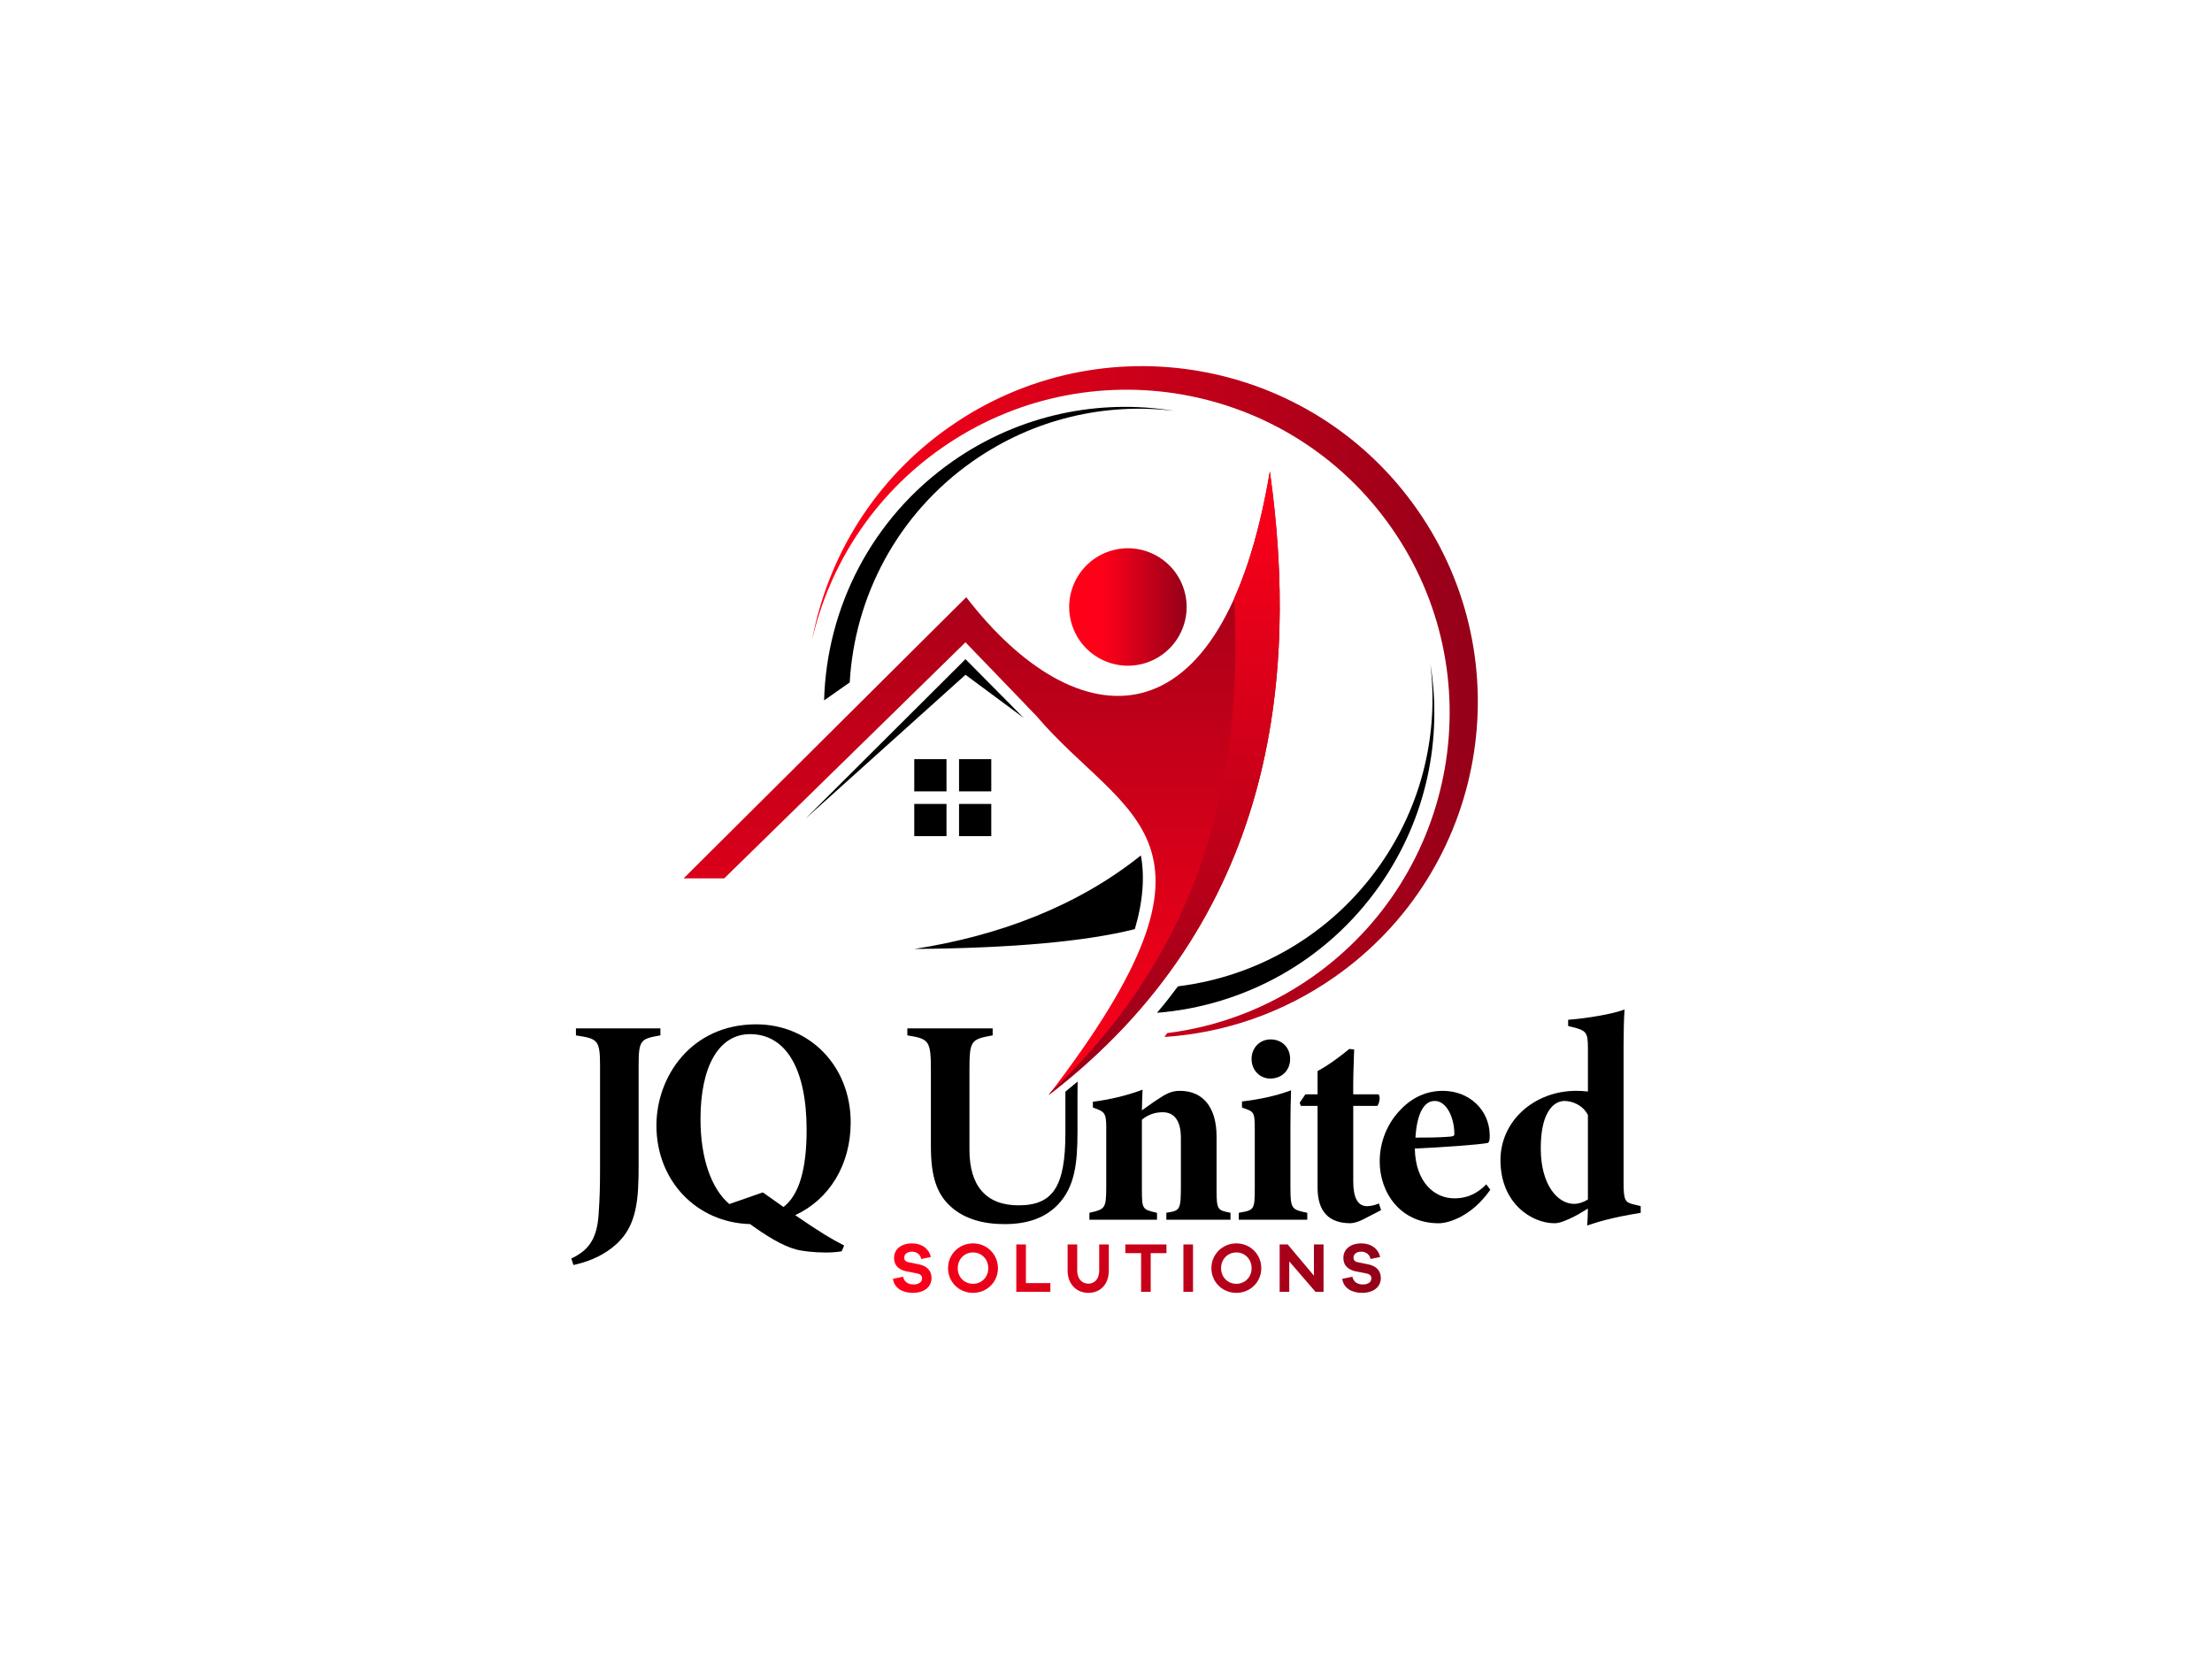 <?xml version="1.0" encoding="UTF-8"?>
<svg id="Layer_1" data-name="Layer 1" xmlns="http://www.w3.org/2000/svg" xmlns:xlink="http://www.w3.org/1999/xlink" viewBox="0 0 2000 1500">
  <defs>
    <style>
      .cls-1 {
        fill: url(#linear-gradient-13);
      }

      .cls-2 {
        fill: url(#linear-gradient-2);
      }

      .cls-3 {
        fill: url(#linear-gradient-10);
      }

      .cls-4 {
        fill: url(#linear-gradient-12);
      }

      .cls-5 {
        fill: url(#linear-gradient-4);
      }

      .cls-6 {
        fill: url(#linear-gradient-3);
      }

      .cls-7 {
        fill: url(#linear-gradient-5);
      }

      .cls-8 {
        fill: url(#linear-gradient-8);
      }

      .cls-9 {
        fill: url(#linear-gradient-7);
      }

      .cls-10 {
        fill: url(#linear-gradient-9);
      }

      .cls-11 {
        fill: url(#linear-gradient-11);
      }

      .cls-12 {
        fill: #fe7600;
      }

      .cls-13 {
        fill: url(#linear-gradient-6);
      }

      .cls-14 {
        fill: url(#linear-gradient);
      }
    </style>
    <linearGradient id="linear-gradient" x1="805.11" y1="1146.58" x2="1237.66" y2="1146.58" gradientUnits="userSpaceOnUse">
      <stop offset="0" stop-color="#ff0019"/>
      <stop offset="1" stop-color="#950019"/>
    </linearGradient>
    <linearGradient id="linear-gradient-2" x1="805.11" x2="1237.66" xlink:href="#linear-gradient"/>
    <linearGradient id="linear-gradient-3" x1="805.11" x2="1237.66" xlink:href="#linear-gradient"/>
    <linearGradient id="linear-gradient-4" x1="805.11" y1="1147.06" x2="1237.66" y2="1147.06" xlink:href="#linear-gradient"/>
    <linearGradient id="linear-gradient-5" x1="805.11" x2="1237.66" xlink:href="#linear-gradient"/>
    <linearGradient id="linear-gradient-6" x1="805.11" x2="1237.66" xlink:href="#linear-gradient"/>
    <linearGradient id="linear-gradient-7" x1="805.11" x2="1237.66" xlink:href="#linear-gradient"/>
    <linearGradient id="linear-gradient-8" x1="805.11" x2="1237.66" xlink:href="#linear-gradient"/>
    <linearGradient id="linear-gradient-9" x1="805.11" x2="1237.66" xlink:href="#linear-gradient"/>
    <linearGradient id="linear-gradient-10" x1="887.62" y1="990.18" x2="887.62" y2="426.21" xlink:href="#linear-gradient"/>
    <linearGradient id="linear-gradient-11" x1="1052.62" y1="990.18" x2="1052.62" y2="426.21" gradientUnits="userSpaceOnUse">
      <stop offset="0" stop-color="#950019"/>
      <stop offset="1" stop-color="#ff0019"/>
    </linearGradient>
    <linearGradient id="linear-gradient-12" x1="966.71" y1="548.77" x2="1072.92" y2="548.77" gradientTransform="translate(212.11 -281.16) rotate(17.49)" gradientUnits="userSpaceOnUse">
      <stop offset=".28" stop-color="#ff0019"/>
      <stop offset="1" stop-color="#950019"/>
    </linearGradient>
    <linearGradient id="linear-gradient-13" x1="734.28" y1="634.31" x2="1336.2" y2="634.31" xlink:href="#linear-gradient"/>
  </defs>
  <g>
    <path class="cls-14" d="M841.61,1136.55l-8.69,1.79c-.64-4.02-4.15-6.64-8.43-6.64s-6.96,2.43-6.96,5.3c0,2.17.96,3.71,4.28,4.35l9.2,1.85c6.97,1.47,11.25,5.62,11.25,12.27,0,8.31-6.84,13.48-17,13.48-8.95,0-16.81-4.15-17.89-12.71l9.14-1.85c1.15,4.86,4.73,6.97,9.58,6.97s7.6-2.36,7.6-5.43c0-2.43-1.15-3.9-4.98-4.66l-9.07-1.73c-5.11-1.09-11.25-3.9-11.25-12.27,0-7.67,6.26-13.04,16.29-13.04,8.69,0,15.27,4.73,16.93,12.33Z"/>
    <path class="cls-2" d="M902.3,1146.65c0,12.46-9.9,22.3-22.56,22.3s-22.56-9.84-22.56-22.3,9.9-22.43,22.56-22.43,22.56,9.97,22.56,22.43ZM893.55,1146.65c0-8.18-6.07-14.25-13.8-14.25s-13.8,6.07-13.8,14.25,6.07,14.12,13.8,14.12,13.8-5.94,13.8-14.12Z"/>
    <path class="cls-6" d="M949.7,1167.99h-30.8v-42.81h8.69v34.95h22.11v7.86Z"/>
    <path class="cls-5" d="M1002.54,1148.82c0,12.01-7.35,20.13-18.4,20.13s-18.85-8.11-18.85-20.13v-23.64h8.69v23.64c0,7.16,4.03,11.82,10.16,11.82,5.81,0,9.71-4.66,9.71-11.82v-23.64h8.69v23.64Z"/>
    <path class="cls-7" d="M1040.42,1133.04v34.95h-8.69v-34.95h-14.25v-7.86h37.19v7.86h-14.25Z"/>
    <path class="cls-13" d="M1069.99,1167.99v-42.81h8.69v42.81h-8.69Z"/>
    <path class="cls-9" d="M1140.4,1146.65c0,12.46-9.9,22.3-22.55,22.3s-22.56-9.84-22.56-22.3,9.91-22.43,22.56-22.43,22.55,9.97,22.55,22.43ZM1131.65,1146.65c0-8.18-6.07-14.25-13.8-14.25s-13.8,6.07-13.8,14.25,6.07,14.12,13.8,14.12,13.8-5.94,13.8-14.12Z"/>
    <path class="cls-8" d="M1196.69,1167.99h-7.29l-23.71-27.47v27.47h-8.69v-42.81h7.29l23.71,28.24v-28.24h8.69v42.81Z"/>
    <path class="cls-10" d="M1247.85,1136.55l-8.69,1.79c-.64-4.02-4.15-6.64-8.43-6.64s-6.96,2.43-6.96,5.3c0,2.17.96,3.71,4.28,4.35l9.2,1.85c6.96,1.47,11.24,5.62,11.24,12.27,0,8.31-6.84,13.48-16.99,13.48-8.95,0-16.81-4.15-17.89-12.71l9.14-1.85c1.15,4.86,4.73,6.97,9.58,6.97s7.6-2.36,7.6-5.43c0-2.43-1.15-3.9-4.98-4.66l-9.07-1.73c-5.11-1.09-11.25-3.9-11.25-12.27,0-7.67,6.26-13.04,16.29-13.04,8.69,0,15.27,4.73,16.93,12.33Z"/>
  </g>
  <g>
    <path d="M861.17,417.2c-73.51,51.5-113.8,132.73-116.05,216.05l23.17-16.23c4.38-77.39,42.89-152.08,111.3-200.02,55.16-38.65,120.04-53.07,182.02-45.52-67.76-11.11-139.76,3.2-200.44,45.72Z"/>
    <path d="M1247.55,800.5c-48.49,69.19-123.31,108.95-201.41,115.24,6.59-7.81,12.89-15.8,18.93-23.94,71.09-8.75,138.33-46.45,182.69-109.73,38.64-55.15,53.06-120.04,45.5-182.02,11.12,67.76-3.19,139.75-45.71,200.44Z"/>
    <path class="cls-3" d="M1148.15,426.21c-42.34,252.98-174.7,243.3-274.5,113.75l-255.53,254.21h36.72l218.11-213.43,52.92,54.89c3.52,3.82,7.11,7.53,10.74,11.14l.02.02h0c80.14,94.66,191.26,109.22,11.48,343.39h0c204.98-157.54,226.23-378.38,200.03-563.97Z"/>
    <path class="cls-11" d="M1148.15,426.21c-7.88,47.09-18.89,85.07-32.22,114.88,7.92,156.45-25.34,313.26-165.82,446.34-.67.92-1.31,1.82-2,2.75h0c204.98-157.54,226.23-378.38,200.03-563.97Z"/>
    <polygon points="925.51 649.03 872.95 595.99 728.18 740.28 872.95 610.11 925.51 649.03"/>
    <polygon class="cls-12" points="1035.67 780.33 1035.67 780.33 1035.67 780.33 1035.67 780.33"/>
    <path d="M1031.55,773.44c-57.17,45.74-127.97,72.64-204.9,84.58,88.3-.73,154.77-6.71,199.43-17.94,7.64-26.16,8.86-47.88,5.47-66.63Z"/>
    <circle class="cls-4" cx="1019.82" cy="548.77" r="53.09" transform="translate(-117.79 331.91) rotate(-17.49)"/>
    <path class="cls-1" d="M1281.22,460.46c-96.21-137.32-285.51-170.63-422.83-74.42-67.61,47.37-109.97,117.3-124.12,192.48,15.67-67.77,55.45-130.22,116.91-173.28,132.05-92.53,314.13-60.49,406.66,71.58,92.55,132.07,60.49,314.15-71.58,406.68-40.31,28.23-85.26,44.86-130.92,50.58-.82,1.15-1.65,2.32-2.49,3.49,53.51-3.5,106.8-21.26,153.94-54.29,137.3-96.21,170.63-285.53,74.42-422.83Z"/>
    <rect x="867.13" y="686.41" width="29.14" height="29.12"/>
    <rect x="826.64" y="686.41" width="29.14" height="29.12"/>
    <rect x="867.13" y="726.88" width="29.14" height="29.13"/>
    <rect x="826.64" y="726.88" width="29.14" height="29.13"/>
  </g>
  <g>
    <path d="M597.11,936.14v-6.31h-76.37v6.34l.97.15c18.47,2.82,20.83,4.06,20.83,26.97v90.88c0,19.82-.24,28.05-1.31,44.05-1.54,23.64-10.62,32.78-23.79,39.23l-.9.44,1.96,5.88,1.02-.23c15.55-3.53,28.01-9.72,38.09-18.93,18.39-17.01,19.81-40.26,19.81-71.24v-90.1c0-22.85,1.86-23.95,18.75-26.97l.95-.17Z"/>
    <path d="M718.99,1098.68c30.48-14.01,50.17-45.09,50.17-83.91,0-50.54-36.73-88.62-85.47-88.62-58.57,0-90.18,47.14-90.18,91.49,0,49.94,36.22,87.79,84.69,89.13,14.45,10.52,29.01,19.52,41.23,22.83,5.15,1.54,16.29,2.87,26.92,2.87,5.03,0,9.92-.3,14.03-.99l.62-.11,2.25-5.24-.96-.48c-10.15-5.19-20.93-11.55-43.3-26.97ZM708.38,1091.31c-5.44-3.81-11.46-8.09-18.17-12.86l-.48-.34-30.32,10.54c-16.22-13.81-26.05-41.3-26.05-76.77,0-48.12,16.77-76.86,44.82-76.86,32.5,0,51.13,31.56,51.13,86.58,0,35.86-6.89,58.94-20.93,69.72Z"/>
    <path d="M963.24,987.05c3.74-3.01,7.44-6.06,11.09-9.17-.07,4.23-.11,9.1-.11,14.82v30.99c0,29.26-2.8,49.27-17.11,64.87-11.46,12.29-27.45,18.24-48.9,18.24-19.66,0-35.47-4.87-46.97-14.45-13.9-11.55-19.57-27.7-19.57-55.77v-68.29c0-26.85-1.33-28.94-20.31-31.98l-.99-.16v-6.32h77.16v6.32l-.94.16c-19.13,3.47-20.05,4.98-20.05,31.98v71.44c0,32.76,15.3,50.08,44.29,50.08,31.33,0,42.45-17.09,42.45-65.31v-31.79c0-1.95,0-3.84-.02-5.65Z"/>
    <path d="M1099.97,1075.7v-48.07c0-26.27-12.1-41.34-33.2-41.34-7.43,0-12.36,2.49-20.57,8.06-2.69,1.7-5.18,3.49-7.82,5.39-1.85,1.33-3.76,2.71-5.91,4.18.05-5.48.27-11.15.52-16.96l.07-1.73-1.62.6c-12.33,4.59-28.54,8.49-42.29,10.18l-1.01.12v5.24l.76.27c9.53,3.42,11.32,4.47,11.32,17.3v54.37c0,19.19-1.21,20.02-14.34,23.04l-.89.21v6.27h61.13v-5.35l-.09-.93-.89-.21c-11.97-2.8-12.68-2.97-12.68-20.4v-63.55c5.57-4.54,11.73-6.75,18.81-6.75,10.76,0,16.45,8.05,16.45,23.28v42.29c0,22.27-.57,23.44-12.15,25.13l-.98.14v6.35h57.98v-6.29l-.92-.19c-10.58-2.16-11.69-2.39-11.69-20.67Z"/>
    <path d="M1166.75,1073.6v-55.42c0-10.11.25-25.02.52-30.68l.08-1.72-1.62.59c-12.12,4.38-26.17,7.55-41.77,9.4l-1.01.12v5.52l.78.27c9.96,3.4,10.78,3.68,10.78,18.87v53.06c0,19.91-.38,20.54-13.49,22.77l-.96.16v6.32h61.92v-6.29l-.92-.19c-13.1-2.72-14.32-3.52-14.32-22.78Z"/>
    <path d="M1148.53,975.19c10.41,0,17.96-7.44,17.96-17.7s-7.28-17.7-17.7-17.7c-9.79,0-17.17,7.61-17.17,17.7s7.43,17.7,16.91,17.7Z"/>
    <path d="M1245.57,1088.58c-2.71,1.23-7.05,2-9.51,2-8.3,0-12.51-7.48-12.51-22.23v-68.46h21.77l.34-.48c1.44-2.01,2.49-7.33,1.07-9.45l-.34-.51h-22.86c-.17-12.38.35-26.88.67-35.64l.17-4.97-4.45-.4-.37.3c-7.42,6.19-18.58,14.51-27.64,19.31l-.61.32v21.08h-11.02l-5.13,7.54.97,2.9h15.18v73.97c0,21.33,10.02,32.14,29.78,32.14,2.15,0,6.78-1.15,10.49-3.01l17.17-8.86-2.03-6.08-1.16.53Z"/>
    <path d="M1343.82,1070.82l-.92.92c-10.7,10.41-20.65,11.74-28.09,11.74-17.34,0-34.96-13.92-35.6-45.02,24.26-1.06,57.04-3.38,65.56-4.98,2.04-.51,2.18-3.03,2.18-7.17-.3-22.81-18.51-40.01-42.38-40.01-14.56,0-27.4,5.7-38.13,16.91-12.22,12.52-18.97,29.22-18.97,47.02,0,27.73,18.35,55.8,53.43,55.8,8.71,0,29.56-6.2,46.1-29.66l.48-.67-3.65-4.87ZM1297.21,995.43c10.96,0,17.76,15.48,17.76,29.84,0,1.86-.78,2.23-5.24,2.53-10.06.76-19.75.78-29.95.78,1.31-21.39,7.49-33.15,17.43-33.15Z"/>
    <path d="M1477.34,1089.04c-7.6-1.91-9.37-2.96-9.37-19.36v-122.69c0-13.25.3-25.7.78-32.48l.11-1.75-1.65.57c-9.9,3.49-31.56,7.35-48.28,8.61l-1.08.07v5.65l.9.23c16.01,3.81,16.98,4.96,16.98,20.67v38.34c-3.33-.41-7.97-.62-10.41-.62-38.5,0-68.66,27.52-68.66,62.62,0,39.39,28.48,57.1,48.7,57.1,4.04,0,7.56-1.26,14.38-4.32,5.1-2.3,11.03-5.83,15.96-8.94-.05,4.69-.28,11.26-.51,13.55l-.16,1.79,1.68-.57c8.45-2.94,23.18-7.17,45.5-10.68l1.24-.21v-6.06l-6.11-1.54ZM1435.72,1084.53c-3.95,2.5-8.48,3.95-12.52,3.95-14.77,0-29.86-16.93-30.09-49.29-.18-23.32,5.49-33.95,10.29-38.77,3.19-3.22,7.14-4.98,11.14-4.98,7.24,0,16.91,4,21.18,12.77v76.33Z"/>
  </g>
</svg>